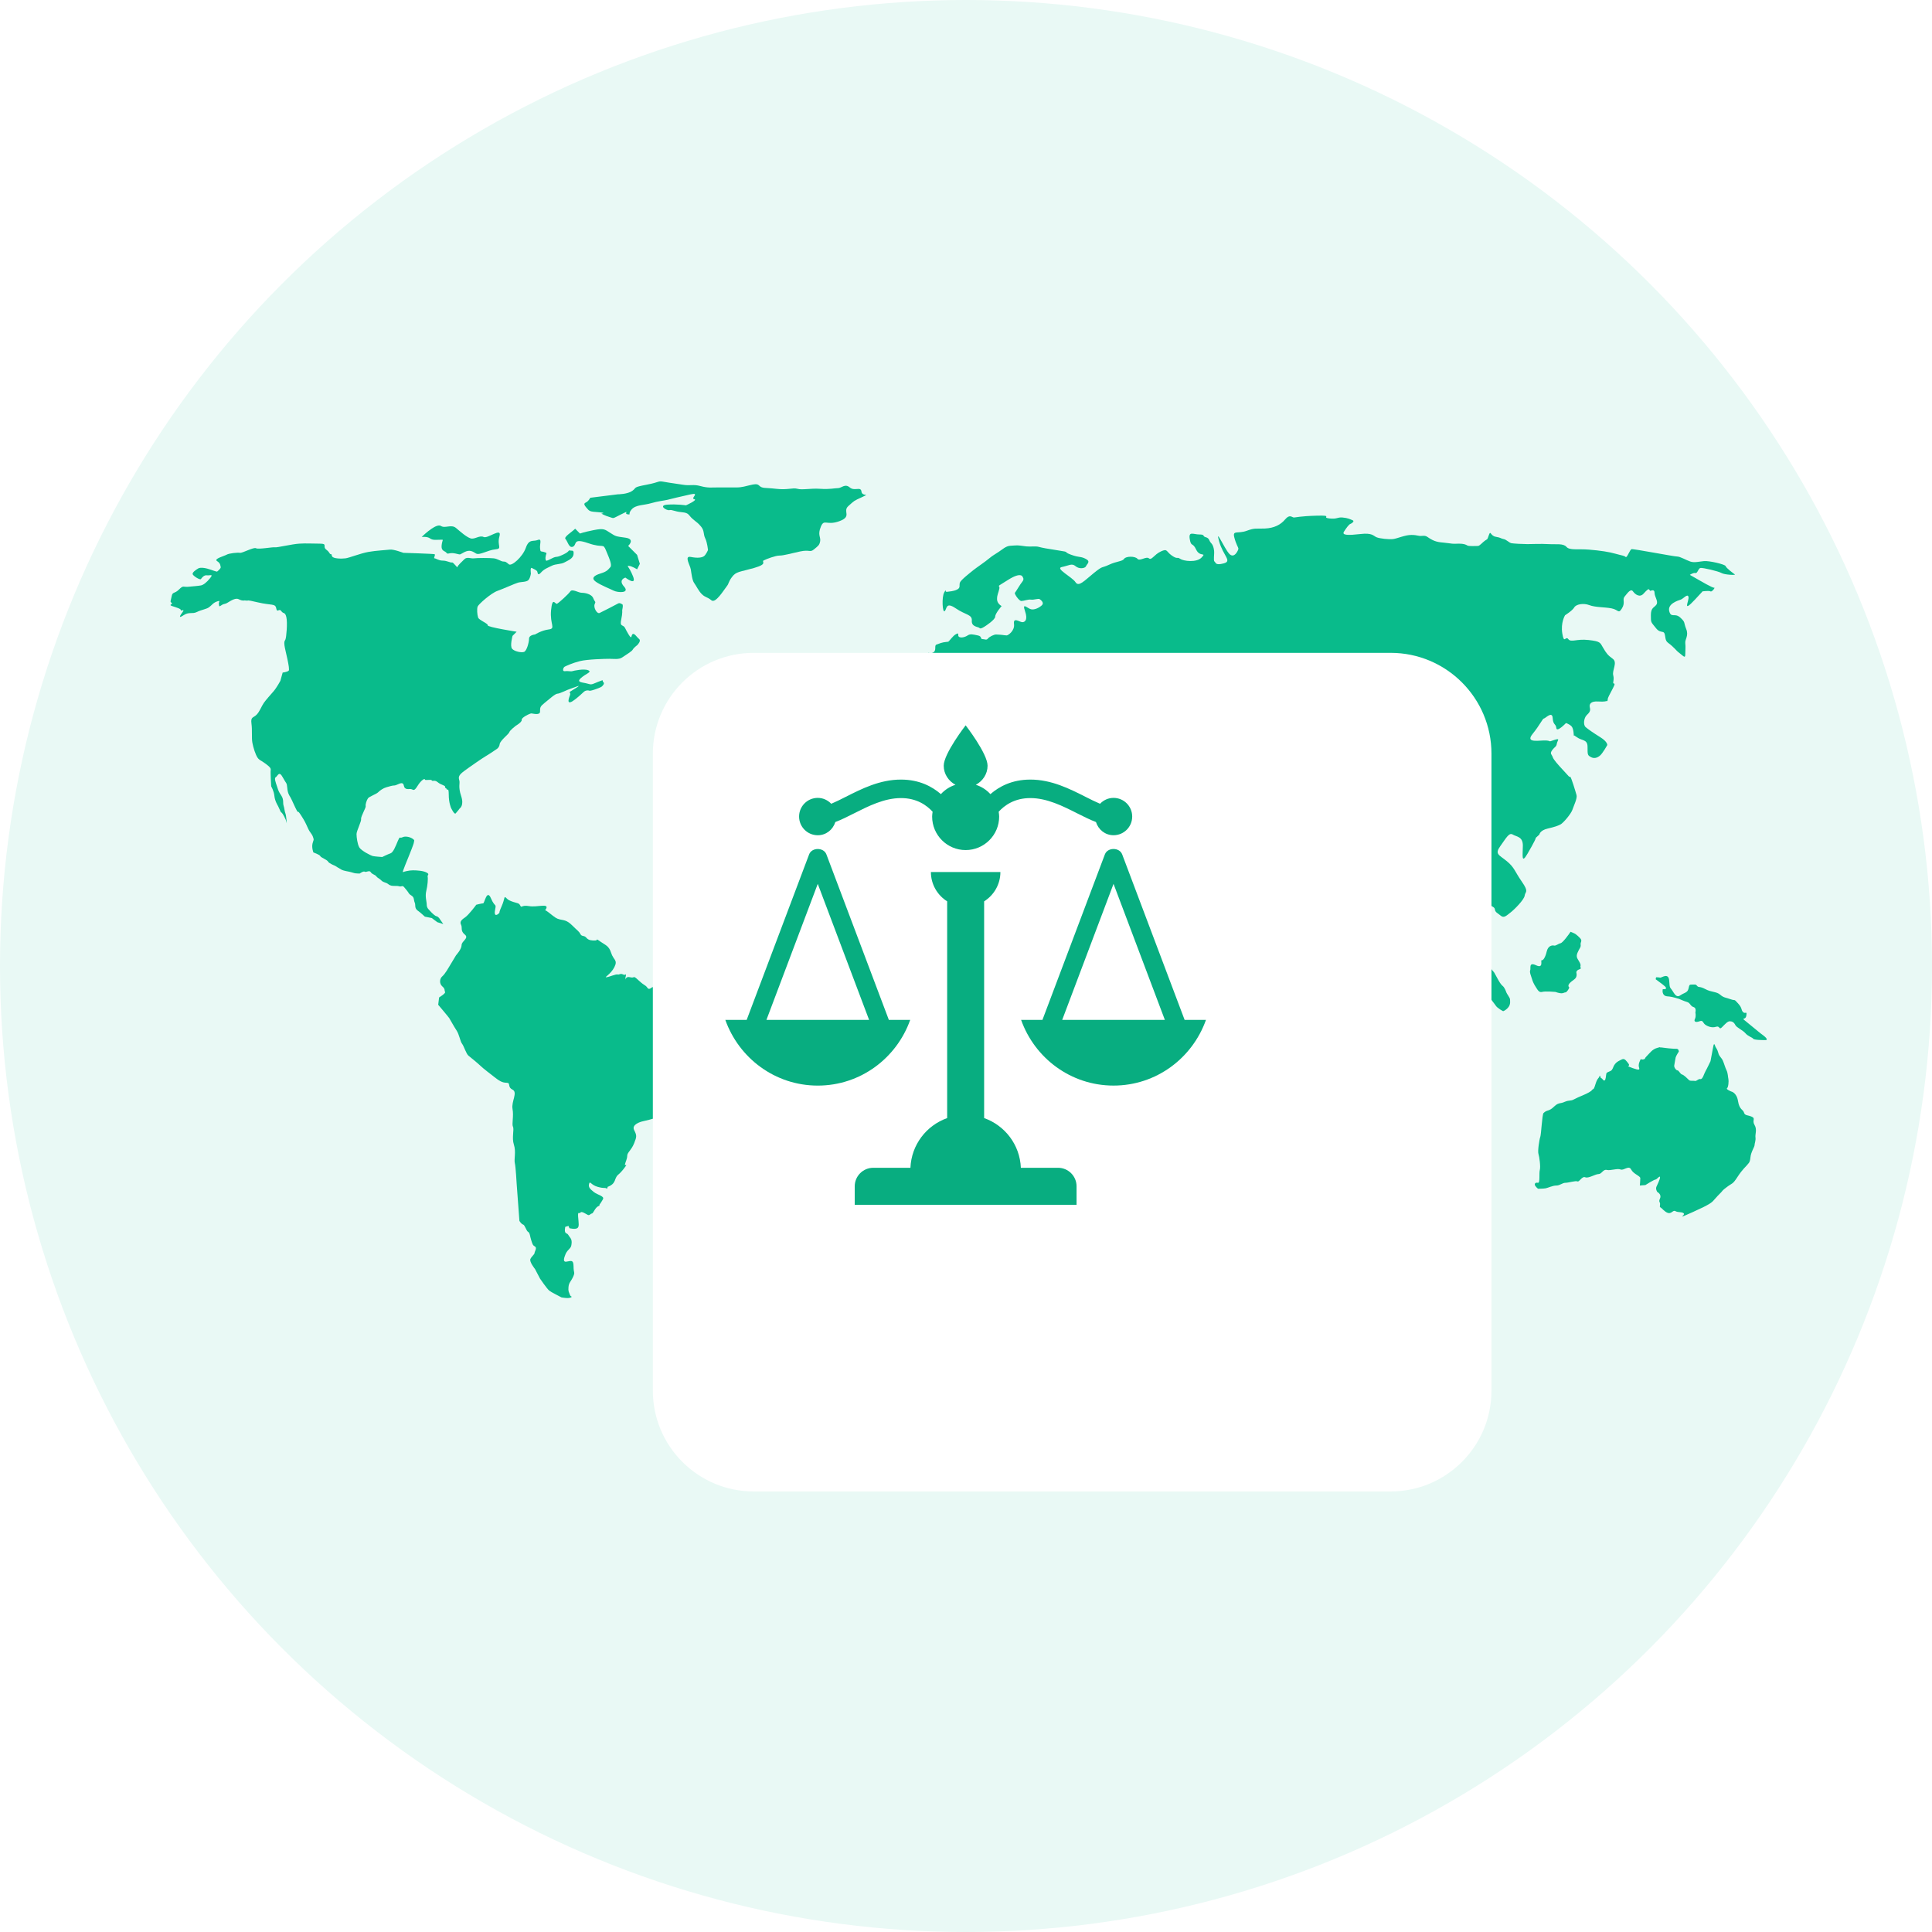 <svg width="364" height="364" viewBox="0 0 364 364" fill="none" xmlns="http://www.w3.org/2000/svg">
<circle cx="182" cy="182" r="182" fill="#E9F9F5"/>
<path d="M165.284 141.154L163.987 142.882L163.123 143.747L161.395 144.698L161.135 145.476C161.135 145.476 160.443 146.167 160.53 146.6C160.617 147.032 160.617 147.81 160.617 147.81C160.617 147.81 159.407 148.934 158.888 149.279C158.369 149.625 157.677 150.403 157.677 150.403C157.677 150.403 157.245 150.922 156.986 151.095C156.727 151.267 156.295 151.786 155.949 152.305C155.603 152.824 155.257 153.169 155.084 153.428C154.911 153.688 154.392 154.293 154.133 155.244C153.874 156.195 153.182 157.318 153.182 157.318L153.009 157.751C153.096 159.22 153.095 159.48 153.269 159.998C153.441 160.517 153.615 160.344 153.441 161.468C153.269 162.591 153.269 163.024 153.096 163.543C152.923 164.061 152.404 165.012 152.232 165.444C152.058 165.876 152.577 166.654 152.577 166.654C152.577 166.654 152.837 167.778 152.664 168.038C152.491 168.297 152.75 168.816 152.75 168.816C152.75 168.816 153.788 169.421 154.134 169.767C154.479 170.112 155.084 170.631 155.171 170.89C155.258 171.15 155.949 172.36 156.035 172.619C156.122 172.879 156.814 173.829 156.986 174.089C157.159 174.348 158.024 175.299 158.024 175.299C158.024 175.299 159.147 176.163 159.407 176.509C159.666 176.855 160.444 177.028 160.703 177.287C160.963 177.546 161.568 177.459 161.913 177.719C162.259 177.979 162.951 177.546 163.297 177.719C163.642 177.892 164.594 177.546 164.853 177.374C165.112 177.201 165.717 176.596 166.15 176.855C166.582 177.114 166.841 176.855 167.187 176.941C167.532 177.028 168.051 176.596 168.397 176.596C168.743 176.596 169.607 176.25 169.866 176.25C170.126 176.25 170.99 175.731 171.336 175.731C171.682 175.731 172.114 175.386 172.546 175.558C172.978 175.731 172.805 175.213 173.583 175.472C174.361 175.731 174.621 175.472 174.88 175.731C175.14 175.99 175.486 175.731 175.745 176.077C176.004 176.422 176.436 176.682 176.523 177.028C176.609 177.374 177.127 177.72 177.127 177.72L177.646 177.806C177.646 177.806 178.338 177.287 178.511 177.633C178.684 177.979 179.462 177.893 179.462 177.893L180.24 178.757L180.499 179.103C180.499 179.103 181.018 180.486 180.931 181.004C180.845 181.523 180.845 182.647 180.586 182.906C180.326 183.166 180.153 184.289 180.153 184.289C180.153 184.289 179.807 184.635 180.586 185.327C181.364 186.019 181.883 186.623 182.142 186.969C182.401 187.315 183.093 188.266 183.179 188.871C183.266 189.476 183.438 189.821 183.784 190.599C184.13 191.378 184.562 191.464 184.648 192.329C184.735 193.193 184.908 193.193 184.821 193.798C184.735 194.403 184.476 194.49 184.735 194.922C184.994 195.354 185.339 196.132 185.254 196.391C185.167 196.651 184.994 197.774 184.994 197.774L184.821 198.293L184.044 199.763L183.525 200.541C183.352 201.146 183.006 201.751 183.093 202.615C183.179 203.48 182.661 203.48 183.352 204.344C184.044 205.209 184.389 206.16 184.821 206.938C185.254 207.715 185.513 208.493 185.599 209.012C185.686 209.531 186.031 209.704 186.204 210.395C186.377 211.087 186.464 211.432 186.464 211.865C186.464 212.297 186.377 213.421 186.55 213.68C186.723 213.939 186.81 214.718 186.896 215.064C186.982 215.41 186.636 215.496 187.155 216.101C187.674 216.706 188.02 217.052 188.365 217.484C188.711 217.917 188.625 217.743 188.884 218.349C189.143 218.954 189.489 219.3 189.576 219.818C189.662 220.337 189.748 221.633 190.008 222.239C190.267 222.844 190.613 223.449 190.613 223.449C190.613 223.449 191.564 224.054 191.91 223.968C192.255 223.881 192.947 223.104 193.466 223.363C193.985 223.622 194.417 223.363 194.849 223.363C195.281 223.363 195.714 222.844 196.146 222.844C196.578 222.844 197.183 222.152 197.529 222.325C197.875 222.498 198.307 222.152 198.739 221.72C199.172 221.288 199.431 220.942 200.209 220.251C200.987 219.559 200.9 219.559 201.419 219.126C201.938 218.694 202.456 217.743 203.061 217.57C203.666 217.397 203.839 216.793 204.012 216.36C204.185 215.928 204.271 215.669 204.531 215.323C204.79 214.977 204.617 215.41 205.05 214.286C205.482 213.162 206.001 212.73 206.433 212.47C206.866 212.211 207.125 211.693 207.384 211.606C207.643 211.519 208.076 211.865 207.903 211.087C207.73 210.309 207.903 209.185 207.73 208.926C207.557 208.666 207.298 209.531 207.384 208.234C207.472 206.938 208.422 205.641 208.422 205.641C208.422 205.641 209.718 203.998 210.151 203.739C210.583 203.48 210.669 203.221 211.275 202.875C211.879 202.529 213.176 201.665 213.176 201.232C213.176 200.8 213.695 199.676 213.695 199.417C213.695 199.157 213.695 198.898 213.523 197.428C213.35 195.959 213.695 196.305 213.177 194.922C212.658 193.539 212.571 191.81 212.226 191.377C211.88 190.945 212.053 189.821 212.053 189.476C212.053 189.13 212.658 188.265 212.918 187.92C213.177 187.574 214.3 186.19 214.3 186.19C214.3 186.19 216.029 184.203 216.634 183.252C217.24 182.301 217.845 181.437 218.277 181.091C218.709 180.745 219.746 179.966 220.351 179.102C220.957 178.238 222.167 176.596 222.254 176.336C222.34 176.077 223.031 175.212 223.031 175.212C223.031 175.212 223.982 174.088 224.155 173.483C224.327 172.878 225.192 169.507 225.019 169.68C224.847 169.853 223.809 170.025 223.463 170.112C223.118 170.199 223.982 170.544 221.475 170.371C218.968 170.198 217.672 170.631 217.672 170.631C216.893 170.457 216.288 171.322 216.029 170.112C215.77 168.902 215.596 168.21 215.078 167.346C214.559 166.481 214.213 166.136 213.436 165.012C212.658 163.888 212.744 164.406 212.052 163.542C211.361 162.678 211.188 162.937 210.756 161.813C210.324 160.69 209.978 161.122 209.459 159.566C208.94 158.009 208.595 157.837 208.335 156.972C208.076 156.108 207.73 155.848 207.557 155.071C207.384 154.292 205.396 150.316 205.137 150.057C204.877 149.798 204.445 148.414 204.532 148.674C204.618 148.933 205.829 149.797 205.829 149.797C205.829 149.797 206.52 149.538 206.78 149.538C207.039 149.538 208.076 150.489 208.076 150.834C208.076 151.18 209.892 152.823 210.324 154.033C210.756 155.243 211.276 156.108 211.361 156.454C211.447 156.799 212.312 158.183 212.658 158.701C213.004 159.22 214.127 160.257 214.3 160.776C214.473 161.295 216.116 163.024 216.116 164.147C216.116 165.271 216.893 166.741 216.98 167.086C217.067 167.432 218.622 167.865 218.622 167.865L220.697 167.346C220.697 167.346 223.809 165.357 224.155 165.357C224.5 165.357 227.267 164.061 227.267 164.061C227.267 164.061 228.391 163.024 229.169 162.419C229.947 161.813 230.811 160.69 230.984 160.171C231.157 159.652 231.503 159.566 232.194 158.787C232.886 158.009 233.837 157.232 233.232 156.713C232.627 156.194 232.281 156.367 231.416 155.503C230.552 154.638 230.638 154.811 230.033 153.687C229.428 152.564 230.12 151.267 228.823 152.564C227.526 153.86 228.045 154.206 226.748 154.466C225.452 154.725 224.932 155.589 224.328 154.725C223.723 153.86 223.118 154.379 222.771 153.082C222.426 151.786 222.166 151.699 222.08 151.181C221.994 150.662 222.08 150.662 221.388 149.365C220.697 148.068 221.215 146.08 221.648 147.204C222.08 148.328 222.771 148.5 223.895 149.279C225.019 150.056 225.538 150.662 226.575 150.748C227.612 150.834 228.477 150.748 228.65 150.921C228.823 151.094 228.995 150.835 229.428 151.007C229.86 151.18 230.032 150.748 230.206 151.439C230.378 152.131 231.329 152.217 231.761 152.649C232.194 153.081 232.194 152.909 233.318 153.081C234.442 153.255 235.998 153.255 235.998 153.255L237.64 153.168L239.542 153.34C239.542 153.34 240.926 154.118 241.271 154.118C241.617 154.118 241.703 155.07 242.568 155.588C243.432 156.107 243.605 156.193 244.123 156.798C244.643 157.404 244.556 157.663 245.247 158.268C245.939 158.873 247.063 158.182 247.236 157.923C247.408 157.663 248.273 157.231 248.101 157.923C247.928 158.614 248.965 158.355 248.705 159.998C248.446 161.639 248.273 161.207 248.705 162.332C249.137 163.455 251.039 166.913 251.126 167.95C251.213 168.988 251.731 168.642 251.817 169.593C251.904 170.544 252.422 170.89 252.422 171.581C252.422 172.273 253.028 172.445 253.114 172.965C253.201 173.483 254.152 173.051 254.411 172.965C254.67 172.878 255.88 171.754 255.88 171.754C255.88 171.754 256.4 171.582 256.313 170.717C256.226 169.853 256.313 170.025 256.313 168.729C256.313 167.432 255.794 167.432 256.053 166.136C256.313 164.839 257.004 164.061 257.177 163.456C257.35 162.851 258.042 161.814 258.387 161.727C258.733 161.641 260.635 160.69 261.067 160.084C261.499 159.48 262.191 158.788 262.883 158.097C263.574 157.405 264.784 156.541 265.044 156.8C265.303 157.059 265.217 156.973 265.649 156.973C266.081 156.973 266.859 157.319 267.464 157.405C268.07 157.492 269.28 158.961 269.539 159.739C269.799 160.517 269.626 160.344 270.577 161.468C271.528 162.592 272.392 161.9 272.392 163.283C272.392 164.667 272.392 164.58 272.824 165.099C273.257 165.618 273.775 164.148 274.294 164.321C274.812 164.494 274.898 164.148 275.331 165.531C275.763 166.915 276.022 166.915 276.109 168.298C276.195 169.681 276.022 168.384 276.022 169.507C276.022 170.631 275.935 170.718 276.109 171.755C276.281 172.793 276.886 173.139 276.8 173.311C276.8 173.311 277.319 171.842 277.146 170.804C276.973 169.767 277.146 168.298 277.578 167.866C278.01 167.433 278.443 167.001 278.788 168.125C279.134 169.248 279.307 168.384 280.085 169.681C280.863 170.978 281.555 170.718 281.641 171.323C281.727 171.928 282.161 172.015 282.765 172.533C283.37 173.052 283.888 172.447 284.58 171.928C285.272 171.41 287.173 169.508 287.26 168.73C287.346 167.952 288.125 168.124 286.741 166.137C285.358 164.149 285.358 163.457 283.888 162.247C282.42 161.037 281.555 160.95 282.679 159.394C283.803 157.838 284.322 156.801 285.013 157.233C285.705 157.665 286.914 157.578 286.914 159.308C286.914 161.037 286.568 162.938 287.779 160.864C288.989 158.789 289.594 157.579 289.248 157.925C288.903 158.271 290.026 157.234 290.026 157.234C290.026 157.234 290.113 156.455 291.583 156.11C293.052 155.763 293.484 155.591 294.003 155.332C294.521 155.072 295.991 153.343 296.251 152.565C296.51 151.787 297.201 150.404 297.029 149.799C296.856 149.194 295.991 146.255 295.818 146.341C295.646 146.428 295.732 146.428 294.609 145.218C293.484 144.008 292.706 143.143 292.534 142.624C292.361 142.106 291.928 142.019 292.447 141.328C292.966 140.636 293.225 140.723 293.312 140.118C293.398 139.513 294.089 138.994 292.792 139.426C291.496 139.858 292.447 139.6 291.323 139.513C290.199 139.426 287.26 140.118 288.73 138.303C290.199 136.488 290.631 135.364 290.891 135.364C291.151 135.364 292.447 133.894 292.533 135.277C292.62 136.66 293.138 136.314 293.225 137.179C293.312 138.043 295.04 136.228 295.04 136.228C295.04 136.228 295.645 136.401 296.077 136.833C296.51 137.265 296.51 138.649 296.51 138.649C296.51 138.649 296.164 138.216 297.115 138.908C298.066 139.6 299.103 139.253 299.103 140.723C299.103 142.193 299.103 142.279 299.708 142.625C300.314 142.971 300.918 142.798 301.438 142.366C301.956 141.934 302.82 140.378 302.82 140.378C302.82 140.378 302.907 139.772 301.524 138.908C300.141 138.044 299.276 137.439 298.758 137.006C298.239 136.574 298.412 135.278 298.93 134.758C299.45 134.24 299.708 133.98 299.535 133.289C299.362 132.597 299.795 132.079 301.092 132.165C302.388 132.252 302.647 132.079 302.647 132.079C302.647 132.079 302.907 132.251 302.907 131.733C302.907 131.214 304.549 128.794 304.117 128.794C303.685 128.794 304.204 128.189 303.944 127.238C303.685 126.287 304.809 124.818 303.858 124.126C302.907 123.434 302.647 123.088 302.042 122.051C301.438 121.013 301.523 120.841 299.276 120.581C297.029 120.322 295.991 121.1 295.472 120.409C294.954 119.717 294.695 121.446 294.349 119.371C294.003 117.297 294.868 115.913 294.868 115.913C294.868 115.913 296.251 115.049 296.596 114.444C296.942 113.838 298.325 113.579 299.45 114.012C300.574 114.444 302.215 114.357 303.599 114.617C304.982 114.876 304.896 115.741 305.587 114.617C306.279 113.493 305.587 112.975 306.106 112.369C306.625 111.764 307.23 110.813 307.662 111.418C308.094 112.024 308.959 112.628 309.651 111.85C310.342 111.072 310.602 110.986 310.602 110.986L310.947 111.332C310.947 111.332 311.725 110.899 311.725 111.677C311.725 112.455 312.503 113.32 312.071 113.925C311.638 114.531 311.034 114.444 311.034 115.913C311.034 117.383 311.034 117.124 311.984 118.334C312.935 119.544 313.54 118.507 313.713 119.804C313.886 121.1 314.058 120.841 315.01 121.705C315.961 122.57 315.787 122.57 316.479 123.088C317.171 123.607 317.517 124.126 317.517 123.262C317.517 122.397 317.603 121.965 317.517 121.187C317.43 120.409 318.209 119.804 317.689 118.507C317.171 117.21 317.603 117.297 316.566 116.346C315.528 115.395 314.836 116.519 314.491 115.136C314.145 113.753 316.133 113.148 316.652 112.975C317.171 112.802 317.948 111.765 318.121 112.456C318.294 113.148 316.825 115.655 319.332 112.975C321.838 110.295 320.715 111.419 320.715 111.419C320.715 111.419 322.012 111.246 322.271 111.419C322.53 111.592 323.223 110.641 322.962 110.728C322.703 110.814 320.197 109.344 320.197 109.344L318.381 108.307C318.381 108.307 318.986 107.875 319.419 107.962C319.851 108.048 319.938 107.097 320.37 107.01C320.802 106.924 323.741 107.616 324.347 107.962C324.952 108.307 327.112 108.394 326.853 108.221C326.593 108.048 325.211 107.011 325.124 106.665C325.038 106.319 322.012 105.627 321.061 105.714C320.11 105.8 319.246 106.059 318.468 105.8C317.69 105.54 316.567 104.849 315.961 104.849C315.356 104.849 307.749 103.379 307.404 103.466C307.058 103.552 306.539 105.194 306.28 104.935C306.02 104.676 305.588 104.676 304.377 104.33C303.168 103.984 301.525 103.725 299.363 103.552C297.203 103.379 295.734 103.725 295.128 103.033C294.523 102.342 293.227 102.601 291.757 102.514C290.288 102.428 288.559 102.514 287.781 102.514C287.002 102.514 285.188 102.428 284.755 102.342C284.323 102.255 283.804 101.65 283.286 101.564C282.767 101.477 282.853 101.305 281.816 101.132C280.779 100.959 280.865 99.835 280.52 100.786C280.174 101.737 280.346 101.478 279.828 101.823C279.309 102.169 278.791 102.861 278.445 102.861C278.099 102.861 276.716 102.947 276.456 102.774C276.197 102.601 275.765 102.428 274.9 102.428C274.036 102.428 274.036 102.514 272.912 102.342C271.788 102.169 270.923 102.255 269.886 101.737C268.849 101.218 268.849 100.872 267.984 100.959C267.12 101.045 267.12 100.786 265.91 100.786C264.7 100.786 263.23 101.478 262.452 101.564C261.675 101.65 259.946 101.477 259.34 101.218C258.735 100.959 258.562 100.354 256.314 100.613C254.067 100.872 252.77 100.872 253.202 100.181C253.635 99.489 254.153 98.798 254.412 98.711C254.672 98.625 255.277 98.193 254.844 98.02C254.412 97.847 253.98 97.588 252.943 97.501C251.905 97.415 251.991 97.847 250.436 97.674C248.88 97.501 251.3 97.069 248.102 97.155C244.904 97.242 244.126 97.501 243.78 97.501C243.434 97.501 243.002 96.81 242.138 97.847C241.273 98.884 240.062 99.489 238.334 99.575C236.605 99.662 236.518 99.403 234.877 100.007C233.234 100.612 232.196 99.835 232.542 101.218C232.888 102.601 233.32 103.119 233.32 103.379C233.32 103.638 232.542 105.367 231.592 104.33C230.64 103.292 228.911 99.229 229.689 101.996C230.467 104.762 232.196 105.713 230.554 106.145C228.912 106.577 229.084 105.972 228.825 105.799C228.566 105.626 228.825 104.416 228.738 103.724C228.651 103.033 228.479 102.601 228.133 102.255C227.788 101.909 227.874 101.39 227.182 101.218C226.491 101.045 227.096 100.699 225.972 100.699C224.848 100.699 223.898 100.007 224.157 101.563C224.416 103.119 224.675 102.082 225.366 103.551C226.058 105.021 227.355 103.984 226.404 105.021C225.453 106.058 222.946 105.713 222.341 105.28C221.736 104.848 221.909 105.453 220.785 104.675C219.661 103.897 220.007 103.292 218.711 103.897C217.414 104.502 216.982 105.626 216.463 105.194C215.944 104.761 214.734 105.799 214.302 105.28C213.869 104.762 212.14 104.762 211.795 105.28C211.449 105.799 210.412 105.713 208.942 106.404C207.473 107.096 207.904 106.49 206.089 107.96C204.274 109.429 203.236 110.64 202.632 109.689C202.026 108.738 198.741 107.096 200.038 106.836C201.335 106.577 201.94 106.058 202.632 106.663C203.323 107.268 204.448 107.096 204.62 106.663C204.792 106.231 205.571 105.799 204.533 105.28C203.496 104.761 203.409 105.107 201.767 104.502C200.125 103.897 201.767 104.07 199.519 103.724C197.272 103.378 196.321 103.205 195.716 103.033C195.111 102.86 194.246 103.033 193.382 102.946C192.517 102.86 191.913 102.687 191.134 102.773C190.356 102.86 189.924 102.687 188.887 103.465C187.849 104.243 187.071 104.589 186.38 105.194C185.688 105.799 183.873 107.009 183.354 107.442C182.835 107.874 181.02 109.257 180.847 109.775C180.674 110.294 181.02 110.726 180.328 111.072C179.637 111.418 178.945 111.418 178.427 111.504C177.908 111.591 178.427 110.726 177.908 111.591C177.389 112.455 177.562 115.567 177.994 115.135C178.426 114.702 178.167 113.32 180.069 114.617C181.971 115.913 183.181 115.74 183.094 116.95C183.008 118.16 184.391 118.074 184.564 118.333C184.737 118.592 185.601 117.987 185.601 117.987C185.601 117.987 187.503 116.777 187.503 116.172C187.503 115.567 188.713 114.184 188.713 114.184C188.713 114.184 187.848 113.752 187.848 112.888C187.848 112.023 188.108 111.763 188.281 110.899C188.453 110.035 187.33 110.899 189.923 109.256C192.516 107.614 192.689 108.738 192.689 108.738C192.689 108.738 193.034 109.084 192.602 109.602C192.17 110.121 191.392 111.505 191.219 111.677C191.046 111.85 191.998 113.233 192.429 113.233C192.862 113.233 193.726 112.887 194.245 112.974C194.764 113.06 195.628 112.715 195.887 112.888C196.147 113.06 196.752 113.579 196.319 114.011C195.887 114.443 194.936 114.962 194.245 114.789C193.553 114.617 192.516 113.406 193.121 115.135C193.726 116.864 193.034 117.296 192.516 117.21C191.998 117.123 190.873 116.259 191.046 117.556C191.219 118.852 189.923 119.716 189.663 119.716C189.404 119.716 188.885 119.63 188.885 119.63C188.885 119.63 188.107 119.543 187.675 119.543C187.243 119.543 186.378 119.975 186.119 120.321C185.86 120.667 185.514 120.408 185.082 120.408C184.65 120.408 185.082 119.889 184.217 119.716C183.353 119.544 182.834 119.371 182.316 119.716C181.797 120.062 181.019 120.235 180.673 119.976C180.328 119.716 180.846 119.111 180.154 119.457C179.463 119.803 178.944 120.754 178.685 120.841C178.426 120.927 179.463 120.841 178.426 120.927C177.388 121.013 176.956 121.273 176.437 121.445C175.919 121.619 176.61 122.656 175.659 123.001C174.708 123.347 175.4 122.569 174.449 123.347C173.498 124.125 173.325 124.817 172.98 124.903C172.634 124.99 172.721 125.162 171.942 125.249C171.164 125.335 171.251 125.422 170.818 125.508C170.386 125.594 170.905 125.768 169.954 125.594C169.003 125.422 168.312 125.768 168.484 126.113C168.657 126.459 171.856 127.41 169.435 127.323C167.015 127.237 167.793 127.669 168.312 128.015C168.83 128.36 169.089 128.706 169.349 128.793C169.609 128.879 170.04 129.917 170.04 129.917C170.04 129.917 170.732 129.83 170.3 130.436C169.868 131.041 170.473 131.214 170.04 131.992C169.608 132.77 169.608 132.251 169.263 132.424C168.917 132.596 168.398 133.202 167.447 132.683C166.496 132.164 165.805 131.905 164.681 131.819C163.557 131.732 164.335 131.56 163.557 132.164C162.779 132.77 162.606 133.461 162.693 134.239C162.779 135.017 162.866 136.054 162.606 136.573C162.347 137.092 162.347 137.61 162.519 138.389C162.692 139.166 163.211 139.513 163.211 139.513C163.211 139.513 164.421 139.685 164.681 139.772C164.94 139.858 165.459 139.599 166.15 140.031C166.842 140.463 167.533 140.636 167.966 140.118C168.398 139.599 170.127 138.994 170.646 138.475C171.164 137.957 171.51 137.784 171.251 137.265C170.991 136.746 171.77 135.45 172.202 135.191C172.634 134.931 173.585 134.672 173.585 134.672L174.622 133.116C174.622 133.116 175.487 132.165 175.919 132.251C176.351 132.338 178.771 133.203 178.599 132.079C178.426 130.955 178.771 130.609 179.031 131.041C179.29 131.473 179.982 131.3 179.982 131.3C179.982 131.3 180.327 131.128 180.586 131.387C180.846 131.646 181.191 132.771 181.71 133.029C182.229 133.289 182.661 133.548 183.007 133.721C183.353 133.894 183.699 133.721 184.39 134.326C185.082 134.931 185.774 135.277 185.86 135.536C185.947 135.795 186.552 136.401 186.552 136.401C186.552 136.401 187.157 136.574 186.984 136.92C186.811 137.265 185.947 138.303 185.514 138.475C185.082 138.648 183.958 138.302 184.391 138.648C184.822 138.994 185.428 139.426 185.687 139.167C185.947 138.907 187.589 137.178 187.589 137.178C187.589 137.178 187.502 137.265 187.589 136.746C187.675 136.228 187.589 135.623 188.021 135.882C188.453 136.141 188.713 136.487 188.886 136.141C189.058 135.795 189.231 135.969 188.799 135.709C188.366 135.45 187.329 133.98 186.811 133.894C186.292 133.807 184.995 132.943 184.995 132.943C184.995 132.943 184.736 132.683 184.131 131.992C183.525 131.3 183.353 131.473 183.179 130.868C183.007 130.263 182.488 129.485 183.439 129.658C184.39 129.831 184.995 130.436 185.859 130.954C186.724 131.473 186.551 131.646 187.329 132.165C188.107 132.683 188.194 133.202 188.798 133.116C189.403 133.029 190.095 133.462 190.095 134.24C190.095 135.018 190.268 135.882 190.441 136.055C190.614 136.228 191.132 136.574 191.305 136.92C191.478 137.265 191.824 138.13 192.083 138.475C192.342 138.821 192.602 139.081 192.861 139.513C193.12 139.945 193.207 139.426 193.466 139.6C193.725 139.772 194.071 139.686 194.071 139.34C194.071 138.994 194.157 138.389 194.157 138.389C194.157 138.389 195.368 138.043 195.022 137.87C194.676 137.697 193.639 136.66 193.725 136.314C193.812 135.969 193.725 135.277 194.157 135.364C194.59 135.45 195.022 136.228 195.973 135.536C196.924 134.845 198.048 134.499 197.702 135.536C197.356 136.574 197.789 136.746 197.702 137.87C197.616 138.994 198.048 138.648 198.653 139.253C199.258 139.859 199.69 139.946 200.122 140.118C200.555 140.291 201.246 140.205 201.938 140.291C202.63 140.378 203.062 140.032 203.667 140.205C204.272 140.378 205.655 140.118 205.915 140.291C206.174 140.464 207.212 139.946 207.298 140.55C207.384 141.156 207.73 140.464 207.471 141.847C207.212 143.23 206.866 144.181 206.866 144.181C205.915 145.996 205.569 146.429 205.137 146.515C204.705 146.602 204.445 146.861 203.668 146.775C202.889 146.688 201.939 146.775 200.815 146.515C199.691 146.256 197.616 146.775 196.752 146.256C195.887 145.737 194.677 146.169 194.158 145.564C193.639 144.959 192.775 145.045 192.429 144.7C192.084 144.354 191.911 143.404 191.911 144.787C191.911 146.17 191.133 146.256 190.96 146.948C190.787 147.639 191.219 147.293 190.268 147.207C189.317 147.12 189.058 147.639 187.675 146.602C186.291 145.565 185.6 145.565 184.909 145.132C184.217 144.7 183.525 145.91 182.834 144.527C182.142 143.144 181.191 144.268 181.105 143.144C181.018 142.02 181.105 142.107 181.191 141.415C181.278 140.724 182.229 140.119 181.797 139.86C181.364 139.6 181.71 139.168 181.105 139.427C180.5 139.687 179.635 139.773 178.944 140.032C178.252 140.292 180.5 140.032 177.128 140.292C173.757 140.551 172.806 140.897 172.806 140.897C172.806 140.897 172.547 140.724 172.114 141.07C171.682 141.415 171.077 141.934 170.472 141.675C169.867 141.415 169.521 141.502 169.002 141.589C168.484 141.675 168.138 141.157 167.533 141.589C166.928 142.02 166.236 142.193 165.977 142.02C165.708 141.844 165.274 141.152 165.274 141.152L165.284 141.154Z" fill="#09BB8B"/>
<path d="M223.115 198.033C222.856 198.984 221.905 200.367 221.905 200.367L220.176 201.231C220.176 201.231 219.572 201.75 219.225 201.836C218.88 201.922 218.015 202.355 218.015 202.355C218.015 202.355 217.237 202.182 217.496 202.96C217.755 203.738 217.842 204.689 217.755 204.948C217.669 205.208 217.669 205.726 217.669 206.418C217.669 207.109 217.41 207.974 216.978 208.146C216.546 208.32 216.113 208.492 216.2 209.098C216.286 209.703 216.286 211.518 216.286 211.518L217.411 213.247C217.411 213.247 217.756 212.988 218.448 212.988C219.139 212.988 219.831 212.383 219.831 212.383C219.831 212.383 220.609 212.555 220.522 211.605C220.436 210.654 220.869 209.531 220.781 209.271C220.695 209.012 221.56 207.888 221.56 207.629C221.56 207.369 222.424 206.16 222.424 205.727C222.424 205.295 223.029 204.603 223.116 204.085C223.202 203.566 223.289 202.356 223.461 202.01C223.635 201.665 223.721 201.319 223.721 200.973C223.721 200.627 223.721 199.936 223.721 199.936L223.106 198.031L223.115 198.033Z" fill="#09BB8B"/>
<path d="M290.802 209.704C290.542 210.049 290.37 213.767 290.197 214.199C290.024 214.631 289.678 216.879 289.851 217.397C290.024 217.916 290.283 219.818 290.111 220.423C289.938 221.028 290.197 222.93 289.764 222.843C289.333 222.757 289.16 222.93 289.16 223.189C289.16 223.449 289.764 223.967 289.764 223.967C289.764 223.967 290.802 223.967 291.234 223.88C291.667 223.794 292.531 223.362 293.223 223.362C293.914 223.362 294.347 222.843 294.951 222.843C295.557 222.843 296.854 222.411 297.199 222.583C297.545 222.756 298.063 221.546 298.669 221.806C299.274 222.065 300.571 221.2 301.176 221.2C301.78 221.2 302.04 220.249 302.732 220.423C303.423 220.596 304.72 220.077 305.326 220.336C305.93 220.596 306.881 219.471 307.313 220.336C307.746 221.2 309.043 221.546 309.043 221.978C309.043 222.41 308.955 223.362 308.955 223.362L309.993 223.275C309.993 223.275 311.635 222.237 311.895 222.237C312.154 222.237 312.759 221.373 312.759 221.806C312.759 222.237 312.24 223.189 312.068 223.621C311.895 224.053 312.24 224.572 312.24 224.572C312.24 224.572 313.105 225.004 312.759 225.782C312.413 226.56 312.845 226.388 312.759 226.992C312.673 227.597 312.759 227.338 313.104 227.683C313.451 228.029 314.056 228.635 314.575 228.548C315.094 228.461 315.266 227.943 315.698 228.203C316.13 228.462 316.994 228.289 317.254 228.635C317.514 228.98 315.612 229.845 318.897 228.376C322.182 226.906 322.526 226.56 322.959 226.041C323.393 225.523 323.911 225.004 324.256 224.658C324.602 224.313 324.343 224.399 325.38 223.621C326.417 222.843 326.417 223.189 327.369 221.719C328.32 220.25 329.01 219.731 329.184 219.471C329.357 219.212 329.703 219.126 329.789 218.088C329.875 217.051 330.567 216.1 330.567 215.754C330.567 215.409 330.826 214.89 330.74 214.285C330.653 213.679 331.086 212.816 330.567 211.951C330.048 211.086 330.826 210.741 330.048 210.395C329.27 210.049 328.751 210.222 328.579 209.617C328.405 209.012 327.714 209.098 327.454 207.456C327.195 205.814 326.158 205.64 326.158 205.64C326.158 205.64 325.12 205.208 325.38 205.035C325.64 204.862 325.726 203.652 325.64 203.306C325.553 202.96 325.553 202.182 325.294 201.664C325.035 201.145 324.862 200.454 324.602 199.848C324.343 199.244 323.911 199.07 323.738 198.379C323.565 197.688 323.305 197.428 323.219 197.255C323.132 197.082 322.959 196.218 322.787 197.168C322.614 198.119 322.268 199.934 322.268 199.934C322.268 199.934 321.576 201.405 321.317 201.837C321.057 202.268 320.798 203.392 320.366 203.306C319.934 203.219 319.674 203.739 319.329 203.651C318.983 203.565 318.464 203.738 318.205 203.479C317.946 203.219 317.254 202.528 316.908 202.441C316.562 202.355 316.303 201.664 316.044 201.664C315.784 201.664 315.352 201.058 315.439 200.713C315.525 200.367 315.611 199.589 315.698 199.243C315.784 198.897 316.303 198.119 316.303 198.119C316.303 198.119 316.303 197.601 315.871 197.601C315.439 197.601 315.352 197.601 314.401 197.514C313.45 197.427 313.192 197.341 312.845 197.341C312.5 197.341 313.191 197.168 312.24 197.427C311.289 197.687 310.857 198.379 310.252 198.984C309.647 199.589 310.166 199.416 309.647 199.589C309.128 199.762 309.215 199.156 308.869 200.108C308.523 201.059 309.042 201.317 308.782 201.491C308.523 201.664 306.708 200.886 306.708 200.886C306.708 200.886 307.14 200.799 306.794 200.367C306.449 199.934 306.103 199.33 305.584 199.589C305.065 199.848 304.632 200.022 304.288 200.454C303.942 200.886 303.942 201.231 303.682 201.577C303.423 201.923 302.732 201.923 302.645 202.269C302.559 202.615 302.559 203.479 302.3 203.565C302.041 203.652 301.954 203.22 301.695 203.134C301.436 203.047 301.522 202.356 301.349 202.788C301.176 203.22 301.003 203.133 300.744 203.825C300.484 204.517 300.398 205.122 300.139 205.208C299.88 205.295 300.139 205.381 299.36 205.814C298.583 206.246 298.41 206.246 297.286 206.765C296.163 207.283 296.422 207.283 295.644 207.369C294.867 207.456 294.693 207.715 294.175 207.802C293.655 207.888 293.31 207.974 292.791 208.493C292.273 209.012 291.841 209.185 291.495 209.271C291.149 209.358 290.819 209.698 290.819 209.698L290.802 209.704Z" fill="#09BB8B"/>
<path d="M295.902 175.558C295.557 176.077 294.433 177.632 294.001 177.719C293.569 177.805 293.136 178.238 292.791 178.151C292.445 178.065 291.667 178.151 291.408 179.275C291.149 180.399 290.716 181.004 290.456 180.917C290.197 180.831 290.888 182.56 289.419 181.869C287.95 181.177 288.469 182.474 288.295 182.82C288.122 183.165 288.555 184.117 288.641 184.462C288.728 184.808 288.987 185.413 289.333 185.931C289.678 186.45 289.938 187.055 290.543 186.883C291.148 186.709 293.049 186.883 293.049 186.883C293.049 186.883 293.742 187.142 294.173 187.142C294.605 187.142 294.692 186.969 294.951 186.969C295.21 186.969 295.729 186.104 295.643 186.018C295.556 185.931 295.297 185.672 295.816 185.154C296.334 184.635 296.939 184.462 297.026 183.857C297.113 183.252 296.853 183.252 297.113 182.906C297.372 182.56 297.977 182.647 297.804 182.301C297.631 181.955 297.977 182.042 297.631 181.349C297.286 180.658 296.853 180.398 297.199 179.534C297.545 178.67 297.891 178.497 297.804 177.978C297.717 177.459 298.236 177.286 297.631 176.681C297.027 176.077 296.767 175.904 296.334 175.73L295.908 175.553L295.902 175.558Z" fill="#09BB8B"/>
<path d="M312.846 184.202C313.193 184.116 314.403 183.251 314.489 184.808C314.576 186.363 314.662 185.931 315.181 186.795C315.7 187.66 316.045 187.92 316.65 187.487C317.255 187.055 317.946 187.055 318.119 186.277C318.292 185.499 318.292 185.499 318.811 185.499C319.331 185.499 319.503 185.413 319.763 185.759C320.022 186.104 320.194 185.758 321.318 186.364C322.442 186.969 323.393 186.795 324.085 187.401C324.777 188.006 325.123 187.92 326.073 188.266C327.024 188.611 326.592 188.093 327.456 189.044C328.321 189.994 327.976 190.253 328.407 190.686C328.839 191.118 329.185 190.34 329.012 191.377C328.839 192.415 327.629 191.377 329.445 192.846C331.26 194.316 331.519 194.576 332.124 195.008C332.73 195.44 333.162 195.959 332.644 195.959C332.124 195.959 330.482 195.959 330.31 195.699C330.136 195.44 329.359 195.267 328.839 194.662C328.321 194.058 327.198 193.625 326.939 193.106C326.679 192.587 326.333 192.415 325.901 192.415C325.469 192.415 325.037 192.933 324.431 193.538C323.826 194.143 324.086 193.193 323.307 193.452C322.529 193.712 321.666 193.365 321.233 193.019C320.8 192.674 320.888 192.155 320.196 192.415C319.504 192.674 319.072 192.501 319.332 191.982C319.591 191.463 319.418 190.772 319.418 190.772C319.418 190.772 319.678 189.907 319.073 189.735C318.468 189.563 318.468 188.957 317.862 188.784C317.257 188.611 316.307 188.179 316.307 188.179C316.307 188.179 316.22 188.179 315.96 188.092C315.701 188.006 315.701 188.006 315.009 187.833C314.318 187.66 313.799 187.832 313.454 187.401C313.107 186.969 313.281 186.363 313.281 186.363C313.281 186.363 314.664 186.536 313.281 185.499L311.897 184.462C311.897 184.462 312.07 184.375 311.984 184.202C311.895 184.026 312.848 184.198 312.848 184.198L312.846 184.202Z" fill="#09BB8B"/>
<path d="M273.946 177.025C273.946 177.025 274.378 177.458 275.07 177.371C275.761 177.284 276.279 178.754 276.712 179.272C277.144 179.791 277.404 180.051 278.354 180.656C279.305 181.261 279.219 180.137 280.516 181.952C281.812 183.767 281.207 182.644 281.812 183.767C282.417 184.892 282.763 185.497 283.109 185.757C283.454 186.016 283.714 186.707 283.801 186.967C283.887 187.226 284.492 188.004 284.492 188.263C284.492 188.522 284.665 189.214 284.146 189.819C283.628 190.424 283.195 190.511 283.195 190.511C283.195 190.511 282.158 189.992 281.812 189.473C281.466 188.955 281.034 188.522 280.429 187.486C279.824 186.448 279.132 185.324 278.786 184.806C278.441 184.286 277.922 183.767 277.663 183.249C277.404 182.73 276.712 181.175 276.366 181.001C276.021 180.828 275.934 180.31 275.328 179.705C274.724 179.1 274.81 178.581 274.551 178.235C274.291 177.89 273.687 177.111 273.687 177.111L273.94 177.026L273.946 177.025Z" fill="#09BB8B"/>
<path d="M105.813 244.454C105.208 244.108 103.911 243.503 103.479 243.157C103.047 242.811 101.75 240.909 101.75 240.909L100.799 239.093C100.799 239.093 99.676 237.71 99.935 237.192C100.194 236.673 100.713 236.327 100.713 236.068C100.713 235.809 101.231 235.117 100.799 234.858C100.367 234.598 100.367 234.512 100.107 233.734C99.848 232.956 99.848 232.264 99.502 232.091C99.156 231.919 98.897 230.795 98.552 230.708C98.206 230.622 97.86 230.017 97.86 230.017L97.341 223.015C97.341 223.015 97.168 219.817 96.995 219.124C96.822 218.433 97.255 216.964 96.822 215.667C96.39 214.37 96.909 212.814 96.649 212.296C96.39 211.777 96.822 210.308 96.563 208.925C96.304 207.542 97.6 205.813 96.563 205.294C95.525 204.775 96.304 203.997 95.439 203.997C94.575 203.997 93.97 203.565 93.192 202.96C92.413 202.355 90.944 201.231 90.512 200.798C90.08 200.367 88.696 199.243 88.264 198.897C87.832 198.551 87.4 197.082 87.054 196.649C86.708 196.217 86.535 194.921 86.017 194.143C85.498 193.365 84.806 192.068 84.633 191.809C84.46 191.55 82.559 189.302 82.559 189.302L82.731 187.919C82.731 187.919 84.028 187.141 83.855 186.882C83.682 186.622 83.942 186.362 83.336 185.844C82.731 185.325 82.817 184.374 83.336 183.942C83.855 183.51 84.633 182.127 84.633 182.127L85.93 179.966C85.93 179.966 86.967 178.841 86.967 178.064C86.967 177.286 88.437 176.767 87.572 176.076C86.708 175.384 87.14 174.779 86.88 174.26C86.621 173.742 86.794 173.396 87.572 172.877C88.35 172.358 89.733 170.457 89.733 170.457C89.733 170.457 90.77 170.197 91.03 170.197C91.289 170.197 91.722 167.43 92.499 169.246C93.278 171.061 93.537 170.11 93.278 171.407C93.018 172.703 93.623 172.445 93.969 172.099C94.315 171.752 93.796 172.358 94.487 170.802C95.179 169.246 94.92 168.727 95.352 169.16C95.784 169.592 95.957 169.679 96.735 169.938C97.513 170.197 97.772 170.11 98.031 170.629C98.29 171.148 98.204 170.456 99.674 170.716C101.143 170.976 103.218 170.197 102.959 171.061C102.699 171.926 102.18 170.975 103.391 171.926C104.601 172.877 104.774 173.049 105.465 173.223C106.157 173.395 106.762 173.309 107.8 174.346C108.837 175.383 109.096 175.47 109.355 175.988C109.615 176.508 110.047 176.161 110.479 176.68C110.911 177.199 111.517 177.199 112.121 177.199C112.726 177.199 112.121 176.68 113.072 177.372C114.024 178.063 114.715 178.149 115.147 179.533C115.579 180.917 116.444 180.83 115.752 182.213C115.061 183.596 113.678 184.201 114.283 184.115C114.887 184.028 116.012 183.509 116.357 183.596C116.703 183.682 116.876 183.337 117.395 183.596C117.913 183.855 118 183.25 117.913 183.855C117.827 184.461 117.827 183.855 117.827 184.461C117.827 185.065 117.654 183.855 118.691 184.115C119.729 184.374 119.123 183.596 120.333 184.72C121.544 185.844 121.544 185.498 121.976 186.103C122.408 186.708 122.84 185.758 123.1 186.017C123.359 186.276 124.137 186.103 124.915 186.276C125.693 186.448 125.174 185.758 126.385 186.535C127.595 187.313 128.805 187.054 129.065 187.745C129.324 188.437 130.016 188.177 130.361 188.61C130.706 189.042 130.88 188.437 131.226 189.042C131.571 189.647 132.609 189.474 132.436 190.079C132.263 190.685 132.695 190.339 132.522 191.203C132.349 192.068 131.744 193.451 131.226 193.796C130.707 194.142 130.707 194.574 130.361 195.006C130.015 195.439 130.102 194.574 129.669 195.785C129.237 196.995 129.324 197.168 128.978 198.291C128.633 199.415 128.892 198.291 128.633 199.415C128.373 200.539 128.546 201.23 128.287 202.527C128.028 203.824 128.114 203.824 127.941 204.775C127.768 205.726 128.373 204.343 127.595 206.331C126.817 208.319 126.731 208.232 126.472 209.097C126.212 209.962 126.558 209.27 125.607 209.789C124.656 210.308 125.175 210.134 124.051 210.481C122.928 210.826 121.544 211.173 121.112 211.259C120.68 211.345 118.951 211.864 119.47 212.9C119.989 213.938 119.989 214.111 119.47 215.408C118.951 216.704 118.173 217.137 118.173 217.742C118.173 218.346 117.827 218.951 117.741 219.384C117.655 219.816 118.519 218.951 117.482 220.248C116.445 221.545 116.358 221.199 116.012 221.977C115.667 222.755 116.012 222.15 115.667 222.755C115.321 223.36 114.457 223.619 114.457 223.619C114.457 223.619 114.543 224.052 114.197 223.879C113.851 223.706 113.938 223.965 112.641 223.619C111.344 223.273 111.171 222.41 110.998 223.014C110.826 223.619 111.085 223.966 111.863 224.57C112.641 225.176 113.938 225.348 113.592 225.954C113.246 226.559 113.246 226.559 112.987 226.905C112.727 227.251 113.332 226.991 112.727 227.251C112.122 227.51 111.776 228.634 111.517 228.634C111.258 228.634 111.085 229.066 110.739 228.893C110.393 228.72 109.529 228.115 109.356 228.461C109.183 228.806 108.837 228.029 108.923 229.239C109.01 230.449 109.183 231.141 108.751 231.4C108.319 231.659 107.281 231.4 107.281 231.4L107.108 230.968L106.503 231.141C106.503 231.141 106.244 232.178 106.676 232.351C107.108 232.524 107.022 232.696 107.454 233.215C107.886 233.734 107.627 234.685 107.627 234.685C107.627 234.685 107.627 234.944 107.195 235.376C106.763 235.808 106.589 236.154 106.503 236.414C106.416 236.673 105.898 237.797 106.676 237.71C107.454 237.623 108.059 237.191 108.059 238.575C108.059 239.958 108.405 239.613 107.973 240.563C107.54 241.514 107.195 241.6 107.108 242.464C107.022 243.329 107.195 243.415 107.368 243.934C107.541 244.453 107.973 244.193 107.541 244.453C107.111 244.699 105.816 244.442 105.816 244.442L105.813 244.454Z" fill="#09BB8B"/>
<path d="M83.51 174.087L82.906 173.223C82.906 173.223 82.646 172.703 82.214 172.617C81.781 172.531 80.831 171.407 80.831 171.407C80.831 171.407 80.398 171.061 80.398 170.457C80.398 169.851 80.052 168.901 80.312 167.863C80.571 166.826 80.658 165.529 80.571 165.183C80.484 164.838 81.003 164.751 80.398 164.405C79.793 164.06 78.583 163.973 77.805 163.973C77.027 163.973 76.076 164.233 75.903 164.319C75.73 164.405 76.854 161.726 77.027 161.294C77.2 160.862 77.978 158.959 77.978 158.701C77.978 158.441 78.237 158.354 77.719 158.009C77.2 157.663 76.335 157.49 75.817 157.75C75.298 158.009 75.385 157.404 74.953 158.441C74.52 159.479 74.088 160.602 73.569 160.775C73.051 160.948 72.013 161.467 72.013 161.467C72.013 161.467 70.717 161.38 70.284 161.294C69.852 161.208 68.037 160.257 67.691 159.652C67.346 159.047 67.173 157.75 67.173 157.145C67.173 156.54 68.123 154.725 68.037 154.292C67.95 153.86 68.988 152.131 68.901 151.872C68.814 151.612 69.074 150.748 69.333 150.402C69.593 150.057 70.89 149.624 71.235 149.278C71.581 148.932 72.186 148.501 72.791 148.328C73.396 148.154 73.915 147.982 74.347 147.982C74.779 147.982 75.903 147.031 76.076 147.982C76.249 148.932 77.027 148.587 77.459 148.673C77.891 148.76 77.978 149.192 78.669 148.068C79.361 146.944 80.052 146.598 80.052 146.858C80.052 147.117 81.176 146.772 81.349 147.031C81.522 147.29 81.868 146.858 82.473 147.377C83.078 147.895 83.942 147.982 83.856 148.241C83.769 148.5 84.201 148.5 84.201 148.76C84.201 149.019 84.547 148.154 84.547 149.71C84.547 151.266 84.98 152.217 84.98 152.217C84.98 152.217 85.584 153.514 85.844 153.255C86.103 152.995 86.621 152.304 86.621 152.304C86.621 152.304 87.486 151.785 86.881 149.97C86.276 148.155 86.708 147.636 86.535 147.031C86.362 146.425 86.362 146.079 87.4 145.302C88.437 144.524 90.944 142.795 91.549 142.449C92.154 142.103 93.537 141.153 93.537 141.153C93.537 141.153 94.055 140.893 94.142 140.202C94.228 139.51 95.871 138.3 95.957 137.954C96.044 137.608 97.168 136.744 97.168 136.744C97.168 136.744 98.378 136.052 98.291 135.621C98.205 135.188 99.848 134.411 100.107 134.411C100.366 134.411 101.749 134.842 101.749 134.064C101.749 133.287 101.749 133.113 102.614 132.422C103.478 131.731 104.602 130.693 105.034 130.693C105.466 130.693 106.936 129.916 107.541 129.743C108.146 129.569 110.048 128.705 108.319 129.743C106.59 130.78 107.714 130.175 107.368 131.039C107.023 131.903 106.763 133.027 108.406 131.73C110.048 130.434 109.961 130.174 110.567 130.088C111.172 130.002 110.739 130.347 112.036 129.915C113.333 129.483 113.419 129.31 113.419 129.31C113.419 129.31 114.025 128.791 113.679 128.532C113.333 128.273 114.025 127.927 112.728 128.446C111.431 128.964 111.518 129.051 110.653 128.791C109.789 128.532 108.492 128.618 109.443 127.754C110.394 126.889 111.604 126.63 110.826 126.284C110.048 125.938 108.06 126.371 107.801 126.457C107.541 126.543 106.936 126.371 106.417 126.457C105.899 126.543 106.072 125.766 106.417 125.593C106.763 125.42 107.887 124.901 109.27 124.555C110.653 124.209 114.025 124.123 114.802 124.123C115.58 124.123 116.617 124.296 117.223 123.864C117.828 123.432 119.038 122.74 119.211 122.394C119.384 122.048 120.076 121.53 120.076 121.53C120.076 121.53 120.853 120.752 120.421 120.406C119.989 120.06 119.557 119.282 119.211 119.455C118.865 119.628 119.125 120.666 118.433 119.542C117.742 118.418 117.828 118.245 117.482 117.986C117.137 117.727 116.791 117.899 117.05 116.689C117.31 115.479 117.223 114.96 117.223 114.96C117.223 114.96 117.482 113.923 117.223 113.837C116.964 113.75 116.791 113.491 116.359 113.75C115.927 114.009 113.506 115.22 112.988 115.479C112.469 115.738 111.777 114.442 112.036 113.837C112.296 113.231 112.123 113.577 111.777 112.713C111.432 111.849 110.049 111.675 109.53 111.675C109.011 111.675 107.801 110.897 107.455 111.416C107.109 111.935 105.294 113.577 104.948 113.75C104.602 113.923 104.084 112.281 103.825 114.96C103.565 117.64 104.775 118.418 103.392 118.591C102.009 118.764 100.799 119.542 100.799 119.542C100.799 119.542 99.675 119.628 99.675 120.32C99.675 121.012 99.243 122.654 98.724 122.826C98.206 123 96.909 122.74 96.477 122.222C96.045 121.703 96.563 119.801 96.563 119.801L97.341 119.023C97.341 119.023 91.809 118.159 91.895 117.813C91.982 117.467 90.253 116.862 90.08 116.344C89.907 115.825 89.82 114.701 89.993 114.269C90.166 113.837 92.5 111.762 93.71 111.33C94.921 110.898 96.995 109.947 97.6 109.774C98.206 109.601 99.243 109.687 99.589 109.255C99.934 108.823 100.021 108.045 100.021 108.045C100.021 108.045 99.848 106.835 100.194 107.007C100.539 107.181 101.145 107.44 101.231 107.699C101.318 107.958 101.318 108.564 101.923 107.872C102.528 107.18 103.306 106.921 103.997 106.575C104.689 106.229 105.726 106.316 106.332 105.97C106.937 105.625 107.974 105.279 108.06 104.414C108.147 103.55 107.801 103.809 107.369 103.723C106.937 103.637 107.541 103.809 106.072 104.501C104.602 105.192 105.035 104.674 103.997 105.192C102.96 105.711 102.873 105.797 102.787 105.365C102.7 104.933 102.96 104.241 102.96 104.241C102.96 104.241 103.047 104.155 102.441 103.982C101.836 103.809 101.836 104.069 101.75 103.291C101.663 102.513 102.182 101.389 101.318 101.735C100.453 102.08 99.675 101.475 99.07 103.204C98.465 104.933 96.39 106.749 95.871 106.316C95.353 105.884 95.266 105.797 94.834 105.797C94.402 105.797 93.797 105.279 93.019 105.192C92.24 105.106 89.906 105.106 89.302 105.192C88.696 105.279 88.005 104.847 87.486 105.366C86.967 105.884 86.19 106.576 86.19 106.835C86.19 107.095 85.412 105.884 85.152 105.971C84.893 106.057 84.201 105.625 83.424 105.625C82.646 105.625 82.127 105.193 81.868 105.193C81.609 105.193 82.127 104.501 81.868 104.415C81.609 104.329 75.989 104.155 75.989 104.155C75.989 104.155 74.174 103.464 73.483 103.551C72.791 103.637 70.89 103.723 69.419 103.983C67.95 104.242 65.788 105.106 65.097 105.193C64.406 105.28 62.85 105.28 62.59 104.847C62.331 104.415 62.677 104.501 62.331 104.415C61.985 104.329 62.245 104.156 61.467 103.551C60.689 102.946 61.813 102.427 60.257 102.427C58.701 102.427 57.75 102.34 56.367 102.427C54.983 102.514 52.131 103.205 51.785 103.118C51.44 103.032 48.673 103.551 48.241 103.292C47.809 103.032 45.647 104.242 45.216 104.156C44.784 104.069 43.141 104.243 42.709 104.502C42.276 104.761 40.202 105.28 40.894 105.712C41.585 106.144 41.498 106.576 41.585 106.836C41.672 107.095 40.894 107.7 40.894 107.7C40.894 107.7 40.72 107.7 39.77 107.354C38.819 107.008 37.782 106.836 37.349 107.095C36.917 107.354 36.139 107.874 36.312 108.219C36.485 108.565 37.695 109.343 37.868 109.083C38.041 108.824 38.473 108.306 38.992 108.392C39.511 108.479 40.289 108.046 39.597 108.911C38.905 109.775 38.3 110.207 37.868 110.294C37.436 110.38 36.398 110.467 35.448 110.553C34.496 110.64 34.583 110.208 33.718 111.072C32.854 111.936 32.508 111.418 32.336 112.369C32.163 113.319 31.99 113.319 32.336 113.579C32.681 113.838 31.644 113.925 32.422 114.184C33.2 114.444 34.151 114.703 34.064 114.962C33.977 115.221 34.929 114.616 34.41 115.307C33.891 115.999 33.546 116.604 34.583 115.913C35.62 115.221 36.225 115.739 37.089 115.307C37.954 114.875 38.818 114.789 39.337 114.443C39.856 114.097 40.115 113.579 40.893 113.319C41.671 113.06 41.152 113.406 41.239 113.838C41.325 114.27 41.239 114.356 41.758 114.01C42.276 113.665 42.276 113.924 42.968 113.492C43.659 113.06 44.437 112.627 44.956 112.887C45.474 113.146 45.647 113.146 45.993 113.146C46.339 113.146 45.561 113.059 46.339 113.146C47.117 113.232 45.993 112.887 48.587 113.492C51.18 114.097 51.872 113.665 52.044 114.616C52.218 115.567 52.563 114.529 52.995 115.134C53.427 115.739 53.687 115.221 53.946 116.258C54.205 117.296 53.946 120.148 53.773 120.494C53.6 120.839 53.514 120.839 53.6 121.617C53.687 122.395 54.724 126.113 54.379 126.372C54.033 126.631 53.255 126.717 53.255 126.717L52.823 128.273C52.823 128.273 52.131 129.57 51.526 130.261C50.921 130.953 50.143 131.818 49.711 132.422C49.279 133.027 48.933 134.065 48.328 134.67C47.723 135.275 47.204 135.016 47.377 136.312C47.55 137.609 47.377 138.992 47.55 139.943C47.723 140.894 48.155 142.191 48.501 142.71C48.846 143.228 49.106 143.228 49.711 143.66C50.316 144.092 51.094 144.611 51.007 145.043C50.921 145.475 51.094 148.156 51.094 148.156C51.094 148.156 51.613 149.02 51.699 149.971C51.785 150.922 52.39 151.873 52.39 151.873L52.909 152.997C52.909 152.997 53.168 153.084 53.514 153.775C53.86 154.466 53.86 154.466 53.947 154.812C54.033 155.158 54.033 155.071 54.033 155.158C54.033 155.244 53.947 153.688 53.774 153.256C53.601 152.824 53.601 152.305 53.428 151.786C53.255 151.267 53.514 150.662 52.996 149.884C52.477 149.107 52.477 149.02 52.218 148.242C51.959 147.464 51.613 146.6 51.959 146.426C52.305 146.254 52.564 145.13 53.256 146.426C53.947 147.723 54.034 147.378 54.12 148.415C54.206 149.452 54.466 149.798 54.725 150.23C54.984 150.662 55.589 152.132 55.935 152.737C56.281 153.342 55.935 152.391 56.713 153.601C57.491 154.812 57.578 155.071 58.01 156.022C58.442 156.973 58.702 156.973 58.961 157.664C59.22 158.356 59.047 158.183 58.874 158.961C58.701 159.738 59.047 160.603 59.047 160.603C59.047 160.603 60.257 161.035 60.343 161.294C60.43 161.554 61.64 161.986 61.813 162.332C61.986 162.678 63.11 163.11 63.11 163.11C63.11 163.11 64.061 163.715 64.406 163.888C64.752 164.06 65.79 164.234 65.79 164.234C65.79 164.234 66.481 164.407 66.74 164.493C66.999 164.579 67.778 164.579 67.778 164.579C67.778 164.579 68.469 164.061 68.728 164.234C68.988 164.406 69.593 163.888 69.852 164.32C70.112 164.752 70.63 164.752 70.89 165.098C71.149 165.444 71.408 165.444 71.841 165.876C72.273 166.308 72.705 166.222 73.137 166.567C73.569 166.913 73.915 166.913 74.434 166.913C74.952 166.913 74.952 166.913 75.298 167C75.644 167.086 75.817 166.74 76.162 167.173C76.508 167.605 76.767 167.864 77.026 168.296C77.286 168.728 77.891 168.728 77.977 169.42C78.064 170.111 78.237 170.026 78.237 170.63C78.237 171.235 78.582 171.495 78.842 171.668C79.101 171.84 80.052 172.704 80.052 172.704L81.348 172.964L82.386 173.742L83.48 174.088L83.51 174.087Z" fill="#09BB8B"/>
<path d="M111.217 93.78L116.403 93.131C116.403 93.131 118.218 93.131 119.126 92.483C120.034 91.835 119.126 91.835 121.849 91.316C124.572 90.797 123.794 90.538 125.221 90.797C126.647 91.057 127.036 91.057 128.592 91.316C130.148 91.576 130.537 91.187 131.963 91.576C133.389 91.965 134.038 91.835 135.205 91.835H138.835C140.651 91.835 142.336 90.797 142.985 91.446C143.633 92.094 144.022 91.835 146.227 92.094C148.431 92.353 149.339 91.835 150.246 92.094C151.154 92.353 152.71 91.965 154.525 92.094C156.34 92.224 157.248 91.965 157.897 91.965C158.545 91.965 159.193 91.057 160.101 91.835C161.009 92.613 162.175 91.576 162.305 92.613C162.435 93.65 164.12 92.872 162.435 93.65C160.749 94.428 161.008 94.299 159.841 95.336C158.674 96.373 160.619 97.281 158.155 98.189C155.692 99.096 155.303 97.67 154.654 99.226C154.006 100.782 154.654 101.171 154.525 101.949C154.395 102.727 154.136 102.857 153.358 103.505C152.58 104.153 152.58 103.505 150.765 103.894C148.949 104.283 147.653 104.672 146.875 104.672C146.097 104.672 144.411 105.32 143.892 105.58C143.373 105.839 144.8 106.228 142.077 107.006C139.354 107.784 138.705 107.655 137.927 108.692C137.149 109.729 137.409 109.859 136.89 110.507C136.371 111.156 134.815 113.749 134.037 113.101C133.26 112.453 132.87 112.582 132.222 111.934C131.574 111.285 131.185 110.378 130.796 109.859C130.406 109.34 130.277 108.044 130.147 107.266C130.018 106.487 128.85 104.672 130.147 104.932C131.444 105.191 132.222 105.061 132.611 104.802C133 104.543 133.389 103.635 133.389 103.635C133.389 103.635 133.26 102.209 132.87 101.431C132.481 100.652 132.741 100.004 132.092 99.226C131.444 98.448 131.444 98.578 130.536 97.8C129.629 97.022 129.888 96.633 128.462 96.503C127.035 96.374 126.646 95.985 126.127 96.114C125.609 96.244 123.923 95.207 125.738 95.077C127.554 94.947 129.239 95.207 129.239 95.207C129.239 95.207 131.573 94.169 130.796 94.04C130.018 93.91 131.962 92.743 130.147 93.132C128.332 93.521 126.258 94.04 125.739 94.169C125.22 94.299 123.923 94.428 122.627 94.817C121.33 95.207 119.774 95.077 118.996 95.985C118.218 96.892 118.996 97.022 118.218 96.892C117.44 96.763 118.866 95.985 117.051 96.892C115.236 97.8 115.755 97.67 114.847 97.411C113.939 97.152 113.291 96.763 113.291 96.763C113.291 96.763 114.458 96.633 112.772 96.503C111.087 96.374 111.087 96.374 110.439 95.596C109.79 94.817 110.179 94.817 110.568 94.558C110.952 94.299 111.213 93.78 111.213 93.78L111.217 93.78Z" fill="#09BB8B"/>
<path d="M108.363 99.615C107.715 100.263 106.159 101.171 106.548 101.56C106.937 101.949 107.196 103.375 107.974 102.986C108.752 102.597 107.845 101.301 110.827 102.338C113.809 103.375 113.55 102.209 114.198 103.764C114.846 105.32 115.365 106.487 114.976 106.877C114.587 107.266 114.457 107.655 113.16 108.044C111.864 108.433 111.345 108.952 112.253 109.599C113.16 110.248 114.846 110.896 115.624 111.286C116.402 111.674 118.736 111.804 117.569 110.508C116.402 109.211 117.828 108.822 117.828 108.822C117.828 108.822 120.033 110.508 119.255 108.563C118.477 106.618 117.958 106.618 118.477 106.618C118.996 106.618 120.033 107.266 120.033 107.266L120.552 106.229L120.033 104.543L118.347 102.857C118.347 102.857 119.773 101.561 117.828 101.302C115.883 101.042 116.013 101.042 114.975 100.394C113.938 99.745 113.809 99.486 111.863 99.875C109.919 100.264 109.27 100.523 109.27 100.523L108.368 99.615H108.363Z" fill="#09BB8B"/>
<path d="M79.447 101.171C80.225 100.393 82.3 98.578 83.078 99.096C83.856 99.615 85.023 98.707 85.93 99.485C86.838 100.263 87.875 101.171 88.653 101.43C89.432 101.689 90.339 100.782 91.117 101.171C91.895 101.56 94.618 99.226 94.1 101.041C93.581 102.857 94.748 103.375 93.321 103.505C91.895 103.635 90.339 104.672 89.691 104.283C89.042 103.894 88.523 103.505 87.486 104.024C86.449 104.542 86.968 104.542 85.8 104.283C84.634 104.024 84.374 104.542 84.115 104.153C83.856 103.765 83.078 103.894 83.207 102.727C83.337 101.56 83.726 101.69 82.948 101.69C82.17 101.69 81.522 101.819 81.003 101.43C80.488 101.041 79.451 101.171 79.451 101.171H79.447Z" fill="#09BB8B"/>
<g filter="url(#filter0_d_1_3648)">
<path d="M103 122C103 111.507 111.507 103 122 103H242C252.493 103 261 111.507 261 122V242C261 252.493 252.493 261 242 261H122C111.507 261 103 252.493 103 242V122Z" fill="white"/>
</g>
<path d="M202.83 223.503V226.986H161.037V223.503C161.037 221.584 162.6 220.02 164.519 220.02H171.53C171.715 215.674 174.536 212.045 178.451 210.655V169.819C176.615 168.66 175.386 166.626 175.386 164.292H178.451H185.416H188.481C188.481 166.626 187.252 168.66 185.416 169.819V210.651C189.331 212.041 192.152 215.67 192.336 220.017H199.347C201.266 220.02 202.83 221.584 202.83 223.503ZM227.21 192.154C224.657 199.343 217.858 204.529 209.796 204.529C201.733 204.529 194.935 199.339 192.382 192.154H196.401L208.166 160.973C208.674 159.615 210.914 159.615 211.426 160.973L223.19 192.154H227.21V192.154ZM219.467 192.154L209.796 166.525L200.124 192.158H219.467V192.154ZM154.071 157.365C155.649 157.365 156.934 156.31 157.38 154.878C158.533 154.439 159.713 153.847 160.925 153.234C163.59 151.89 166.609 150.361 169.744 150.361C172.753 150.361 174.633 151.751 175.71 152.935C175.668 153.234 175.619 153.534 175.619 153.844C175.619 157.33 178.447 160.158 181.933 160.158C185.42 160.158 188.248 157.33 188.248 153.844C188.248 153.534 188.199 153.238 188.157 152.938C189.23 151.758 191.111 150.361 194.123 150.361C197.258 150.361 200.277 151.886 202.938 153.231C204.154 153.844 205.334 154.436 206.487 154.875C206.933 156.306 208.218 157.361 209.796 157.361C211.739 157.361 213.313 155.787 213.313 153.844C213.313 151.9 211.739 150.326 209.796 150.326C208.793 150.326 207.898 150.758 207.257 151.434C206.396 151.071 205.467 150.608 204.509 150.124C201.5 148.602 198.09 146.878 194.123 146.878C190.654 146.878 188.237 148.198 186.597 149.619C185.862 148.808 184.922 148.202 183.852 147.857C185.152 147.16 186.064 145.833 186.064 144.263C186.064 141.981 181.933 136.656 181.933 136.656C181.933 136.656 177.803 141.981 177.803 144.263C177.803 145.837 178.715 147.16 180.014 147.857C178.945 148.198 178.005 148.808 177.27 149.619C175.63 148.198 173.213 146.878 169.744 146.878C165.777 146.878 162.364 148.602 159.355 150.124C158.397 150.612 157.47 151.075 156.61 151.434C155.969 150.762 155.074 150.326 154.071 150.326C152.128 150.326 150.554 151.9 150.554 153.844C150.554 155.787 152.128 157.365 154.071 157.365ZM154.071 204.532C146.009 204.532 139.21 199.343 136.657 192.158H140.676L152.441 160.977C152.95 159.618 155.189 159.618 155.701 160.977L167.466 192.158H171.485C168.932 199.343 162.134 204.532 154.071 204.532ZM163.743 192.154L154.071 166.525L144.399 192.158H163.743V192.154Z" fill="#08AD80"/>
<defs>
<filter id="filter0_d_1_3648" x="103" y="103" width="198" height="198" filterUnits="userSpaceOnUse" color-interpolation-filters="sRGB">
<feFlood flood-opacity="0" result="BackgroundImageFix"/>
<feColorMatrix in="SourceAlpha" type="matrix" values="0 0 0 0 0 0 0 0 0 0 0 0 0 0 0 0 0 0 127 0" result="hardAlpha"/>
<feOffset dx="20" dy="20"/>
<feGaussianBlur stdDeviation="10"/>
<feComposite in2="hardAlpha" operator="out"/>
<feColorMatrix type="matrix" values="0 0 0 0 0.012 0 0 0 0 0.51 0 0 0 0 0.439 0 0 0 0.2 0"/>
<feBlend mode="normal" in2="BackgroundImageFix" result="effect1_dropShadow_1_3648"/>
<feBlend mode="normal" in="SourceGraphic" in2="effect1_dropShadow_1_3648" result="shape"/>
</filter>
</defs>
</svg>
